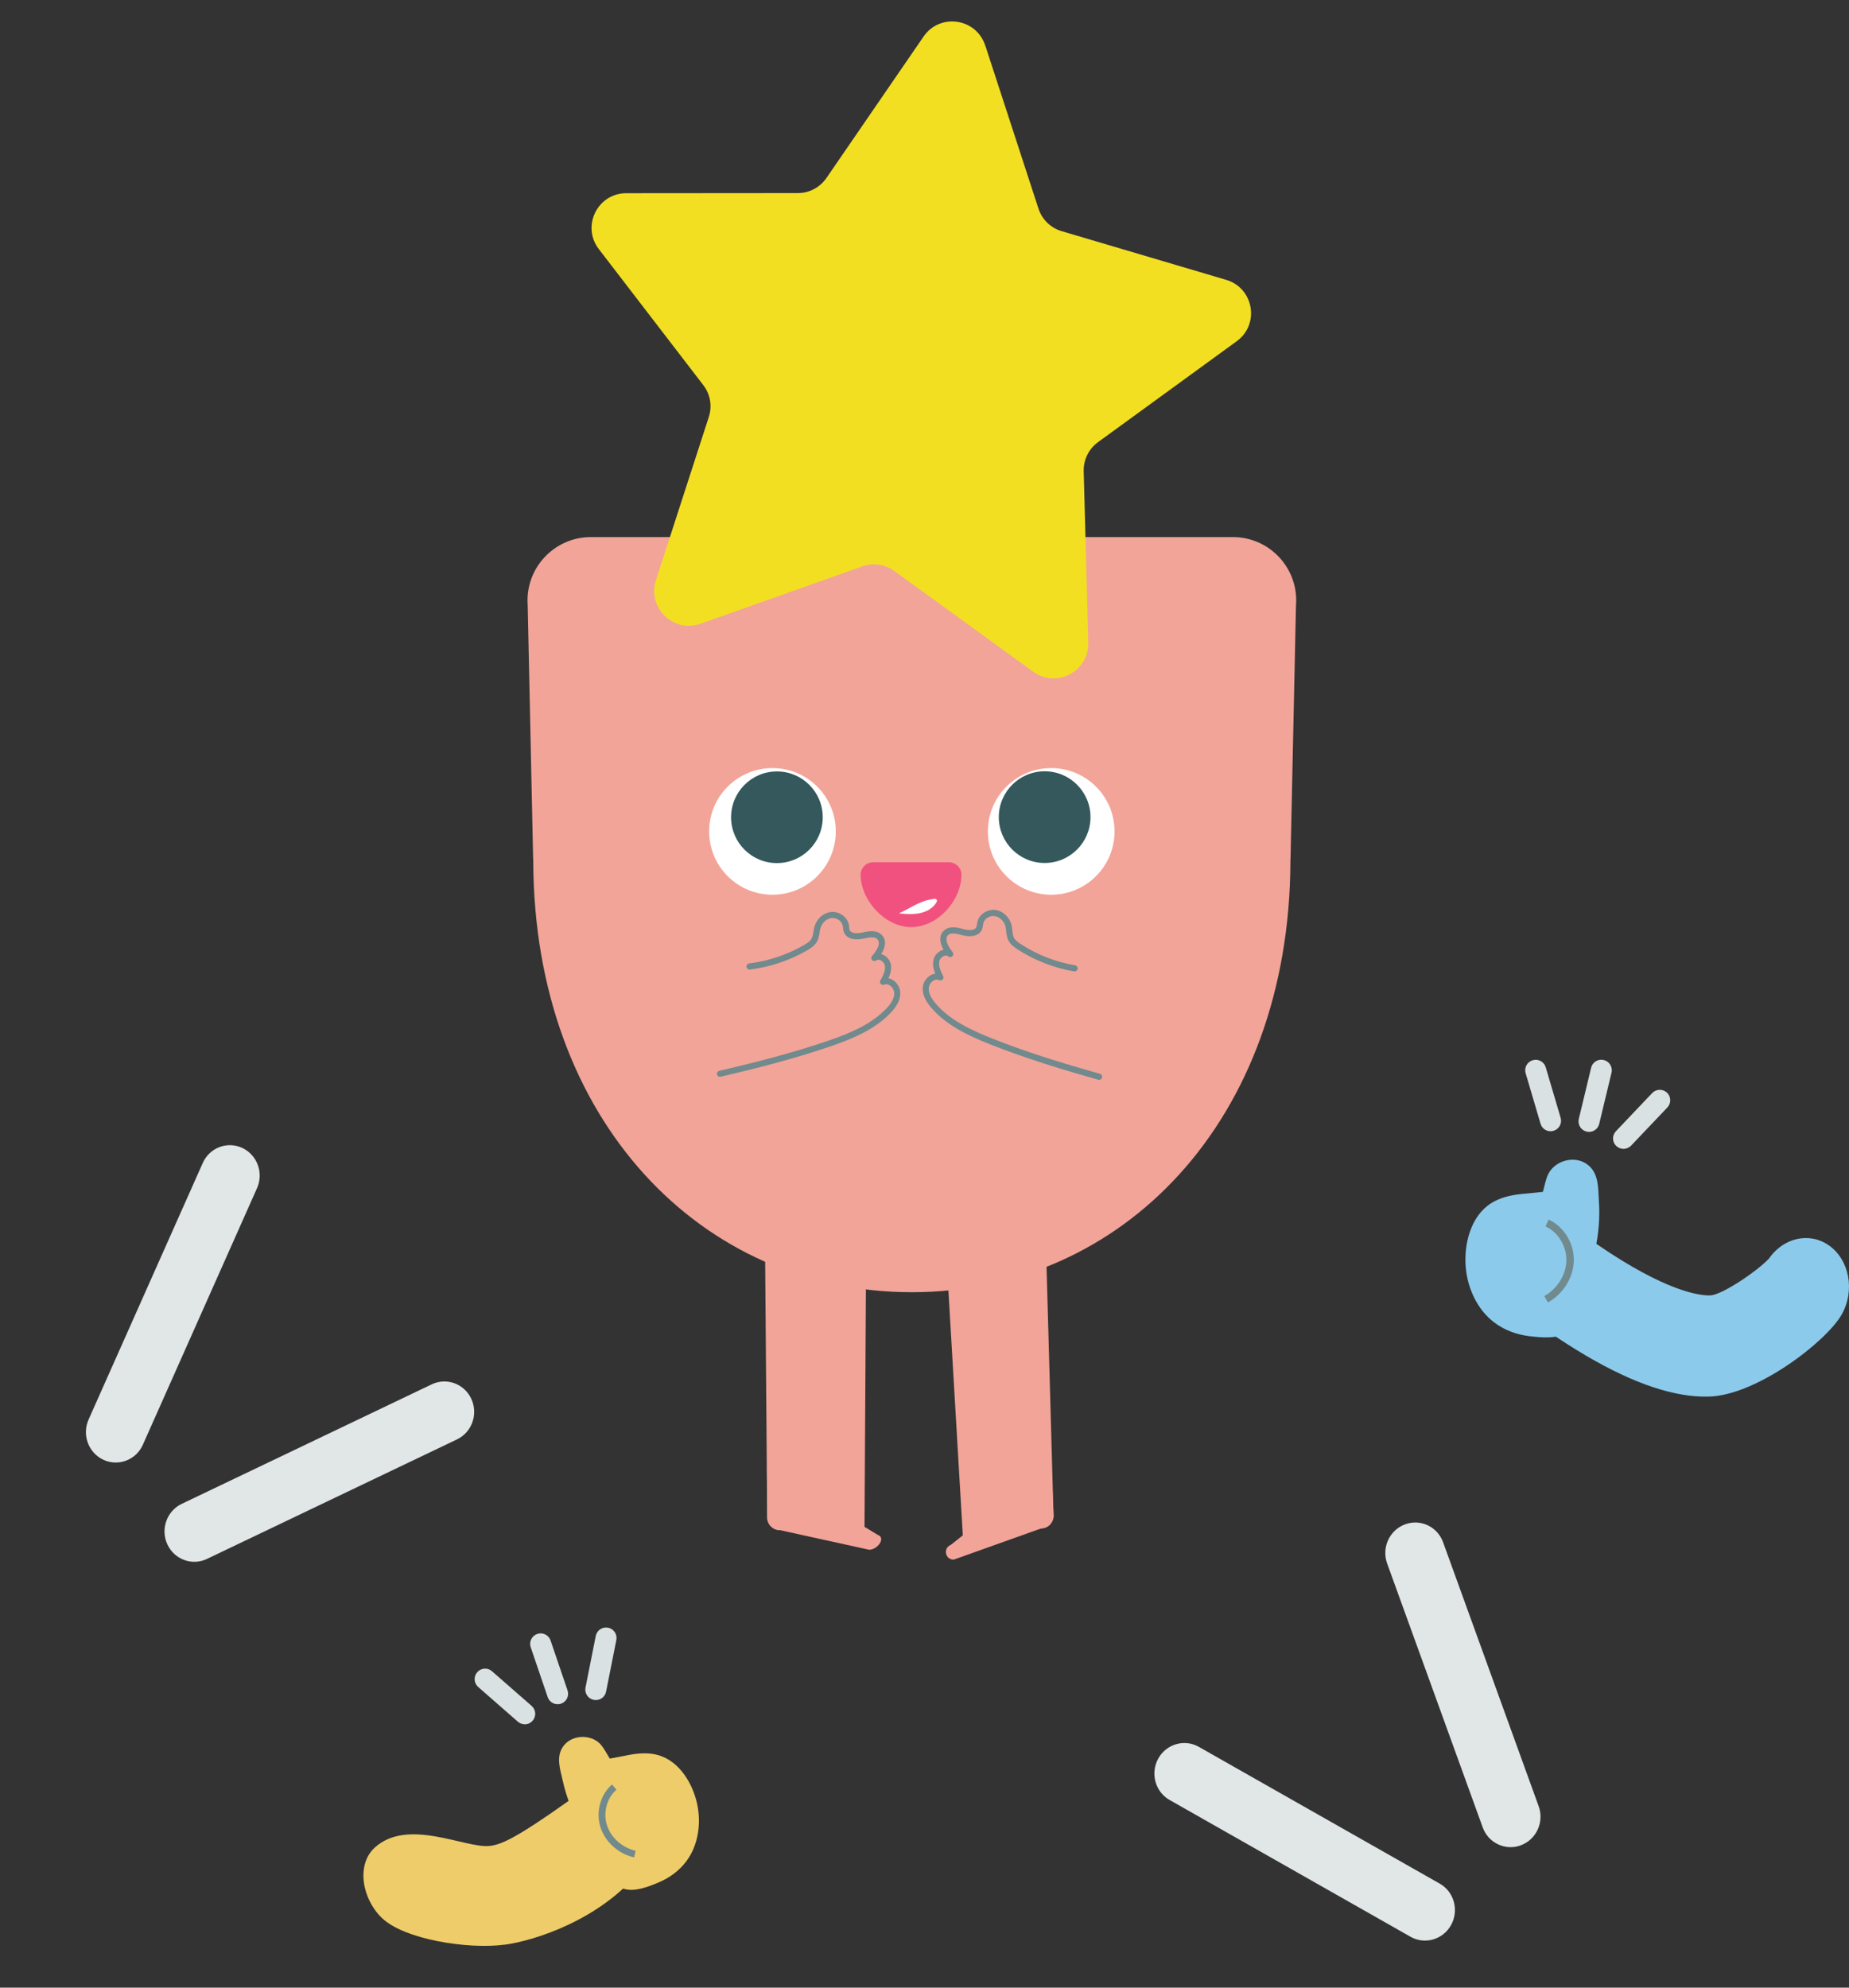 <svg width="80" height="86" viewBox="0 0 80 86" fill="none" xmlns="http://www.w3.org/2000/svg">
<rect x="0" y="0" width="80" height="86" fill="#333333" stroke="none"/>
<path d="M56.073 26.175L55.838 37.104C55.832 37.165 55.832 37.228 55.832 37.289C55.785 48.491 48.545 55.911 39.452 55.911C30.362 55.911 23.118 48.491 23.072 37.289C23.072 37.228 23.072 37.165 23.066 37.104L22.831 26.175C22.718 24.589 23.974 23.238 25.566 23.238H53.341C54.933 23.238 56.189 24.589 56.075 26.175H56.073Z" fill="#F2A498"/>
<path d="M45.06 66.129L41.682 66.851L40.748 50.967L45.167 50.77L45.582 65.561C45.596 65.862 45.361 66.12 45.06 66.132V66.129Z" fill="#F2A498"/>
<path d="M45.486 63.392L45.584 65.555C45.599 65.856 45.364 66.114 45.062 66.126L41.27 67.48C40.899 67.498 40.788 66.981 41.136 66.845L45.489 63.392H45.486Z" fill="#F2A498"/>
<path d="M33.748 66.204L37.404 66.184L37.497 50.271L33.072 50.306L33.194 65.659C33.194 65.961 33.443 66.204 33.748 66.204Z" fill="#F2A498"/>
<path d="M33.18 63.496L33.197 65.662C33.197 65.964 33.446 66.207 33.751 66.207L37.607 67.054C37.979 67.051 38.335 66.529 37.981 66.413L33.18 63.496Z" fill="#F2A498"/>
<path d="M31.154 46.594C31.093 46.594 31.038 46.553 31.023 46.492C31.006 46.42 31.052 46.35 31.122 46.333C32.557 45.997 34.239 45.579 35.854 45.022C36.767 44.709 37.701 44.321 38.353 43.633C38.594 43.381 38.704 43.155 38.69 42.946C38.681 42.825 38.6 42.697 38.487 42.627C38.432 42.595 38.351 42.563 38.264 42.604C38.211 42.627 38.148 42.616 38.11 42.572C38.069 42.529 38.063 42.465 38.093 42.416C38.209 42.216 38.325 41.986 38.284 41.772C38.264 41.673 38.177 41.575 38.075 41.54C38.032 41.523 37.965 41.514 37.913 41.554C37.858 41.598 37.779 41.592 37.733 41.54C37.687 41.491 37.687 41.412 37.733 41.36C37.939 41.134 38.124 40.809 37.965 40.641C37.846 40.514 37.62 40.554 37.356 40.612C37.034 40.685 36.646 40.65 36.518 40.342C36.489 40.273 36.48 40.2 36.474 40.136C36.474 40.108 36.469 40.078 36.463 40.05C36.422 39.849 36.196 39.699 35.979 39.722C35.764 39.745 35.567 39.925 35.5 40.154C35.48 40.218 35.471 40.287 35.46 40.354C35.439 40.482 35.419 40.612 35.352 40.734C35.251 40.916 35.077 41.03 34.92 41.12C34.166 41.557 33.311 41.844 32.447 41.949C32.374 41.958 32.308 41.905 32.299 41.833C32.29 41.76 32.343 41.694 32.415 41.685C33.244 41.583 34.065 41.308 34.787 40.89C34.912 40.818 35.051 40.731 35.117 40.606C35.164 40.522 35.178 40.421 35.196 40.313C35.207 40.235 35.219 40.157 35.242 40.081C35.338 39.751 35.628 39.496 35.947 39.461C36.301 39.42 36.657 39.667 36.724 40C36.733 40.038 36.736 40.076 36.738 40.11C36.744 40.16 36.747 40.206 36.762 40.241C36.831 40.409 37.13 40.389 37.295 40.351C37.547 40.296 37.924 40.209 38.156 40.458C38.348 40.661 38.333 40.957 38.127 41.279C38.139 41.282 38.153 41.288 38.165 41.291C38.353 41.36 38.504 41.534 38.542 41.72C38.583 41.928 38.527 42.134 38.438 42.329C38.501 42.34 38.562 42.363 38.62 42.398C38.809 42.511 38.936 42.717 38.951 42.929C38.968 43.216 38.835 43.506 38.542 43.816C37.852 44.544 36.88 44.947 35.935 45.272C34.311 45.831 32.618 46.252 31.177 46.588C31.168 46.588 31.157 46.591 31.148 46.591L31.154 46.594Z" fill="#718A8D"/>
<path d="M47.559 46.724C47.559 46.724 47.535 46.724 47.521 46.719C46.097 46.316 44.427 45.817 42.829 45.182C41.901 44.814 40.95 44.367 40.295 43.604C40.017 43.28 39.895 42.984 39.927 42.7C39.95 42.491 40.089 42.291 40.281 42.187C40.342 42.155 40.405 42.134 40.466 42.126C40.385 41.928 40.339 41.72 40.391 41.514C40.437 41.328 40.597 41.163 40.785 41.102C40.797 41.099 40.811 41.093 40.823 41.09C40.634 40.757 40.634 40.461 40.834 40.27C41.078 40.035 41.452 40.136 41.701 40.203C41.867 40.247 42.165 40.282 42.241 40.116C42.255 40.081 42.264 40.035 42.27 39.989C42.276 39.951 42.281 39.913 42.29 39.878C42.374 39.548 42.739 39.319 43.09 39.374C43.406 39.426 43.685 39.693 43.766 40.029C43.783 40.105 43.795 40.186 43.801 40.264C43.812 40.374 43.824 40.476 43.864 40.563C43.925 40.69 44.062 40.783 44.184 40.861C44.885 41.314 45.691 41.627 46.515 41.766C46.587 41.778 46.636 41.847 46.625 41.92C46.613 41.992 46.544 42.042 46.471 42.03C45.613 41.885 44.772 41.557 44.038 41.085C43.888 40.986 43.717 40.867 43.624 40.679C43.563 40.551 43.548 40.421 43.534 40.293C43.525 40.226 43.519 40.157 43.505 40.093C43.45 39.861 43.258 39.673 43.044 39.638C42.827 39.603 42.594 39.745 42.545 39.942C42.536 39.971 42.534 40 42.531 40.029C42.522 40.093 42.51 40.163 42.478 40.232C42.336 40.534 41.945 40.548 41.629 40.461C41.368 40.389 41.142 40.342 41.017 40.461C40.852 40.624 41.017 40.954 41.214 41.192C41.258 41.244 41.255 41.322 41.206 41.372C41.156 41.421 41.078 41.424 41.026 41.377C40.974 41.334 40.91 41.34 40.863 41.354C40.762 41.386 40.669 41.482 40.646 41.578C40.594 41.789 40.701 42.024 40.805 42.23C40.831 42.282 40.823 42.343 40.782 42.384C40.742 42.424 40.678 42.433 40.626 42.407C40.544 42.363 40.457 42.389 40.402 42.421C40.286 42.482 40.199 42.607 40.188 42.729C40.165 42.938 40.263 43.167 40.492 43.431C41.11 44.147 42.026 44.576 42.925 44.932C44.511 45.565 46.173 46.06 47.59 46.461C47.66 46.481 47.701 46.553 47.683 46.626C47.666 46.684 47.614 46.721 47.556 46.721L47.559 46.724Z" fill="#718A8D"/>
<path d="M33.422 38.713C34.935 38.713 36.162 37.486 36.162 35.973C36.162 34.459 34.935 33.233 33.422 33.233C31.908 33.233 30.682 34.459 30.682 35.973C30.682 37.486 31.908 38.713 33.422 38.713Z" fill="white"/>
<path d="M33.614 37.344C34.71 37.344 35.597 36.456 35.597 35.361C35.597 34.266 34.71 33.378 33.614 33.378C32.519 33.378 31.631 34.266 31.631 35.361C31.631 36.456 32.519 37.344 33.614 37.344Z" fill="#34585C"/>
<path d="M45.482 38.713C46.996 38.713 48.222 37.486 48.222 35.973C48.222 34.459 46.996 33.233 45.482 33.233C43.969 33.233 42.742 34.459 42.742 35.973C42.742 37.486 43.969 38.713 45.482 38.713Z" fill="white"/>
<path d="M45.198 37.339C46.294 37.339 47.182 36.45 47.182 35.355C47.182 34.26 46.294 33.372 45.198 33.372C44.103 33.372 43.215 34.26 43.215 35.355C43.215 36.45 44.103 37.339 45.198 37.339Z" fill="#34585C"/>
<path d="M42.629 1.966L44.931 9.027C45.085 9.496 45.459 9.862 45.931 10.001L53.053 12.109C54.245 12.463 54.517 14.028 53.511 14.762L47.506 19.132C47.106 19.422 46.877 19.892 46.888 20.384L47.086 27.808C47.117 29.051 45.711 29.794 44.705 29.063L38.694 24.705C38.294 24.415 37.778 24.34 37.311 24.505L30.311 26.987C29.14 27.401 27.997 26.294 28.38 25.108L30.668 18.041C30.822 17.572 30.732 17.056 30.43 16.664L25.907 10.775C25.15 9.789 25.852 8.36 27.096 8.36L34.521 8.354C35.014 8.354 35.478 8.11 35.757 7.702L39.961 1.58C40.666 0.554 42.24 0.783 42.626 1.966H42.629Z" fill="#F3DF22"/>
<path d="M41.053 37.307C41.361 37.307 41.61 37.562 41.601 37.869C41.569 39.017 40.543 40.114 39.418 40.114C38.337 40.114 37.264 39.017 37.235 37.869C37.226 37.562 37.475 37.307 37.783 37.307H41.053Z" fill="#F1517F"/>
<path d="M38.897 39.522C39.193 39.548 39.492 39.571 39.785 39.513C40.078 39.455 40.362 39.304 40.513 39.049C40.533 39.014 40.55 38.974 40.533 38.936C40.51 38.887 40.443 38.887 40.388 38.895C39.776 38.983 39.457 39.261 38.895 39.519" fill="white"/>
<path d="M5.556 63.155C5.227 63.312 4.833 63.329 4.474 63.162C3.826 62.86 3.538 62.081 3.833 61.42L8.772 50.321C9.066 49.658 9.832 49.366 10.48 49.668C11.128 49.97 11.416 50.749 11.12 51.41L6.182 62.508C6.051 62.806 5.824 63.027 5.556 63.155Z" fill="#E1E6E7"/>
<path d="M19.774 62.278L8.954 67.451C8.31 67.759 7.542 67.476 7.24 66.818C6.938 66.161 7.216 65.378 7.86 65.07L18.68 59.897C19.324 59.589 20.092 59.872 20.394 60.529C20.696 61.187 20.418 61.97 19.774 62.278Z" fill="#E1E6E7"/>
<path d="M64.633 79.695C64.42 79.547 64.248 79.333 64.152 79.067L60.018 67.651C59.77 66.97 60.112 66.211 60.782 65.959C61.45 65.703 62.193 66.05 62.438 66.731L66.572 78.148C66.82 78.828 66.477 79.587 65.808 79.839C65.4 79.996 64.966 79.926 64.631 79.693L64.633 79.695Z" fill="#E1E6E7"/>
<path d="M50.506 77.819C49.961 77.44 49.782 76.694 50.112 76.092C50.461 75.458 51.248 75.229 51.869 75.582L62.292 81.5C62.91 81.847 63.135 82.652 62.785 83.289C62.436 83.923 61.649 84.152 61.028 83.799L50.605 77.881C50.571 77.861 50.537 77.84 50.506 77.819Z" fill="#E1E6E7"/>
<path d="M72.784 60.34C71.17 60.068 69.26 59.17 66.993 57.616C66.092 56.998 65.836 55.656 66.422 54.615C67.009 53.574 68.216 53.233 69.117 53.851C72.071 55.875 73.521 56.063 74.005 56.05C74.539 56.013 76.05 54.98 76.536 54.456C77.157 53.558 78.274 53.294 79.12 53.878C80.018 54.499 80.272 55.843 79.68 56.882C79.019 58.044 76.013 60.369 73.942 60.427C73.572 60.438 73.186 60.409 72.782 60.34H72.784Z" fill="#8CCAEB"/>
<path d="M68.452 54.073C68.629 53.365 68.687 52.626 68.618 51.899C68.586 51.561 68.644 51.109 68.399 50.871C68.153 50.634 67.664 50.726 67.498 51.022C67.36 51.265 67.289 52.007 67.075 52.19C66.988 52.266 66.895 52.105 66.782 52.121C65.966 52.245 65.107 52.147 64.549 52.755C64.261 53.067 64.098 53.479 64.016 53.894C63.778 55.091 64.269 56.48 65.366 57.017C65.926 57.291 66.573 57.323 67.194 57.276C67.345 57.265 67.511 57.241 67.611 57.127C67.685 57.043 67.709 56.927 67.73 56.816C67.923 55.762 68.113 54.705 68.306 53.651" fill="#8CCAEB"/>
<path d="M68.995 54.163C69.167 53.442 69.228 52.7 69.178 51.96C69.141 51.408 69.183 50.771 68.692 50.393C68.2 50.015 67.458 50.161 67.093 50.631C66.935 50.834 66.879 51.09 66.816 51.336C66.771 51.511 66.715 51.762 66.647 51.833L66.876 51.669L66.824 51.69L67.112 51.661C67.159 51.674 66.956 51.585 66.906 51.577C66.779 51.556 66.66 51.577 66.536 51.593C66.3 51.622 66.065 51.635 65.83 51.661C65.365 51.711 64.903 51.812 64.504 52.068C63.627 52.633 63.334 53.838 63.416 54.821C63.492 55.733 63.917 56.673 64.662 57.228C65.101 57.555 65.621 57.746 66.163 57.812C66.67 57.873 67.415 57.944 67.862 57.635C68.367 57.289 68.359 56.435 68.456 55.894C68.586 55.175 68.718 54.459 68.847 53.74C68.974 53.038 67.883 52.855 67.756 53.556C67.627 54.274 67.495 54.99 67.365 55.709C67.334 55.878 67.304 56.047 67.273 56.216C67.246 56.359 67.162 56.578 67.18 56.723L67.172 56.766C67.149 56.85 67.178 56.831 67.265 56.707C67.265 56.713 67.059 56.731 67.135 56.723C66.966 56.742 66.792 56.744 66.623 56.739C66.073 56.723 65.526 56.575 65.135 56.174C64.813 55.843 64.615 55.389 64.544 54.937C64.467 54.443 64.509 53.925 64.728 53.471C64.948 53.011 65.32 52.845 65.806 52.781C66.055 52.75 66.306 52.734 66.554 52.707C66.618 52.702 66.681 52.689 66.744 52.686C66.731 52.686 66.575 52.631 66.734 52.697C66.903 52.766 67.072 52.784 67.246 52.718C67.725 52.536 67.809 51.915 67.92 51.484C67.954 51.349 67.928 51.318 68.034 51.289C67.984 51.302 68.026 51.191 68.034 51.363C68.039 51.505 68.052 51.651 68.057 51.793C68.092 52.546 68.081 53.244 67.904 53.983C67.738 54.676 68.832 54.858 68.995 54.168V54.163Z" fill="#8CCAEB"/>
<path d="M66.975 56.361L66.816 56.079C67.376 55.764 67.752 55.17 67.77 54.56C67.791 53.928 67.421 53.315 66.869 53.064L67.001 52.768C67.67 53.069 68.116 53.809 68.093 54.568C68.069 55.289 67.63 55.989 66.972 56.356L66.975 56.361Z" fill="#718A8D"/>
<path d="M21.831 84.141C20.244 84.353 17.483 83.914 16.521 82.984C15.662 82.155 15.406 80.68 16.212 79.943C17.646 78.633 20.13 79.983 21.184 79.869C21.668 79.816 22.283 79.568 24.595 77.925C25.485 77.293 26.539 77.066 27.395 77.898C28.251 78.731 28.386 80.091 27.694 80.939C25.956 83.069 23.131 83.97 21.829 84.144L21.831 84.141Z" fill="#EECC69"/>
<path d="M25.541 78.733C25.2 78.155 24.96 77.518 24.83 76.86C24.77 76.554 24.603 76.171 24.756 75.898C24.91 75.626 25.367 75.579 25.589 75.798C25.774 75.978 26.027 76.612 26.262 76.718C26.36 76.763 26.397 76.596 26.503 76.583C27.253 76.482 27.985 76.173 28.635 76.562C28.97 76.763 29.219 77.082 29.401 77.428C29.922 78.422 29.845 79.772 29.02 80.53C28.598 80.916 28.038 81.114 27.478 81.233C27.343 81.262 27.19 81.283 27.071 81.212C26.984 81.156 26.933 81.061 26.886 80.969C26.445 80.089 26.001 79.206 25.56 78.326" fill="#EECC69"/>
<path d="M25.083 78.955C24.744 78.366 24.499 77.727 24.351 77.061C24.242 76.564 24.039 76.012 24.372 75.555C24.702 75.101 25.4 75.029 25.844 75.349C26.036 75.486 26.15 75.7 26.269 75.898C26.353 76.041 26.467 76.247 26.546 76.292L26.303 76.207L26.356 76.213C26.269 76.229 26.182 76.247 26.095 76.263C26.058 76.287 26.211 76.157 26.256 76.136C26.364 76.086 26.472 76.073 26.586 76.054C26.8 76.017 27.011 75.97 27.225 75.93C27.648 75.853 28.081 75.822 28.499 75.946C29.418 76.218 29.989 77.204 30.171 78.089C30.34 78.913 30.208 79.851 29.695 80.532C29.394 80.934 28.985 81.238 28.525 81.436C28.095 81.621 27.455 81.877 26.982 81.721C26.448 81.547 26.235 80.794 26.007 80.34C25.706 79.74 25.405 79.143 25.106 78.543C24.813 77.959 25.727 77.513 26.021 78.099C26.322 78.699 26.623 79.296 26.921 79.896C26.993 80.036 27.064 80.178 27.133 80.319C27.194 80.437 27.323 80.609 27.344 80.741L27.363 80.775C27.408 80.844 27.373 80.834 27.265 80.746C27.265 80.752 27.453 80.715 27.384 80.728C27.537 80.699 27.69 80.659 27.838 80.609C28.319 80.453 28.76 80.181 29.003 79.724C29.201 79.349 29.257 78.897 29.204 78.48C29.143 78.025 28.972 77.579 28.663 77.235C28.353 76.892 27.978 76.836 27.534 76.905C27.307 76.939 27.083 76.992 26.855 77.034C26.8 77.045 26.739 77.05 26.684 77.064C26.694 77.061 26.818 76.971 26.694 77.069C26.565 77.174 26.419 77.233 26.248 77.222C25.78 77.185 25.542 76.659 25.334 76.311C25.268 76.2 25.284 76.165 25.183 76.168C25.233 76.168 25.165 76.081 25.201 76.231C25.233 76.358 25.26 76.49 25.291 76.617C25.455 77.291 25.645 77.901 25.994 78.506C26.319 79.074 25.405 79.515 25.08 78.95L25.083 78.955Z" fill="#EECC69"/>
<path d="M27.434 80.369L27.5 80.078C26.926 79.946 26.44 79.518 26.266 78.987C26.084 78.437 26.25 77.798 26.673 77.436L26.48 77.211C25.97 77.65 25.767 78.419 25.986 79.079C26.195 79.708 26.763 80.213 27.436 80.366L27.434 80.369Z" fill="#718A8D"/>
<path d="M24.125 73.737C23.937 73.737 23.76 73.618 23.697 73.431L22.962 71.272C22.881 71.035 23.007 70.778 23.245 70.697C23.483 70.615 23.739 70.741 23.821 70.979L24.555 73.138C24.637 73.376 24.511 73.632 24.273 73.714C24.225 73.73 24.175 73.737 24.128 73.737H24.125Z" fill="#DAE1E2"/>
<path d="M25.779 73.558C25.75 73.558 25.721 73.555 25.689 73.55C25.444 73.502 25.285 73.262 25.333 73.019L25.776 70.784C25.824 70.538 26.064 70.379 26.31 70.427C26.556 70.474 26.714 70.715 26.667 70.958L26.223 73.193C26.181 73.41 25.991 73.558 25.779 73.558Z" fill="#DAE1E2"/>
<path d="M22.703 74.604C22.598 74.604 22.492 74.567 22.405 74.493L20.69 72.992C20.503 72.829 20.481 72.54 20.648 72.353C20.812 72.165 21.1 72.144 21.287 72.311L23.002 73.811C23.189 73.975 23.211 74.263 23.044 74.451C22.954 74.554 22.83 74.607 22.703 74.607V74.604Z" fill="#DAE1E2"/>
<path d="M68.751 48.974C68.716 48.974 68.679 48.969 68.645 48.961C68.402 48.903 68.251 48.657 68.309 48.414L68.843 46.198C68.901 45.955 69.147 45.804 69.39 45.865C69.633 45.923 69.784 46.169 69.725 46.412L69.192 48.628C69.141 48.837 68.957 48.974 68.751 48.974Z" fill="#DAE1E2"/>
<path d="M67.087 48.946C66.891 48.946 66.712 48.819 66.654 48.62L66.009 46.436C65.938 46.195 66.075 45.944 66.316 45.873C66.553 45.801 66.807 45.939 66.878 46.179L67.523 48.364C67.594 48.605 67.457 48.856 67.216 48.927C67.174 48.94 67.129 48.946 67.087 48.946Z" fill="#DAE1E2"/>
<path d="M70.244 49.709C70.133 49.709 70.019 49.667 69.932 49.585C69.749 49.413 69.744 49.125 69.916 48.945L71.485 47.294C71.657 47.112 71.945 47.106 72.125 47.278C72.307 47.45 72.312 47.738 72.141 47.918L70.571 49.569C70.481 49.661 70.362 49.709 70.244 49.709Z" fill="#DAE1E2"/>
</svg>
